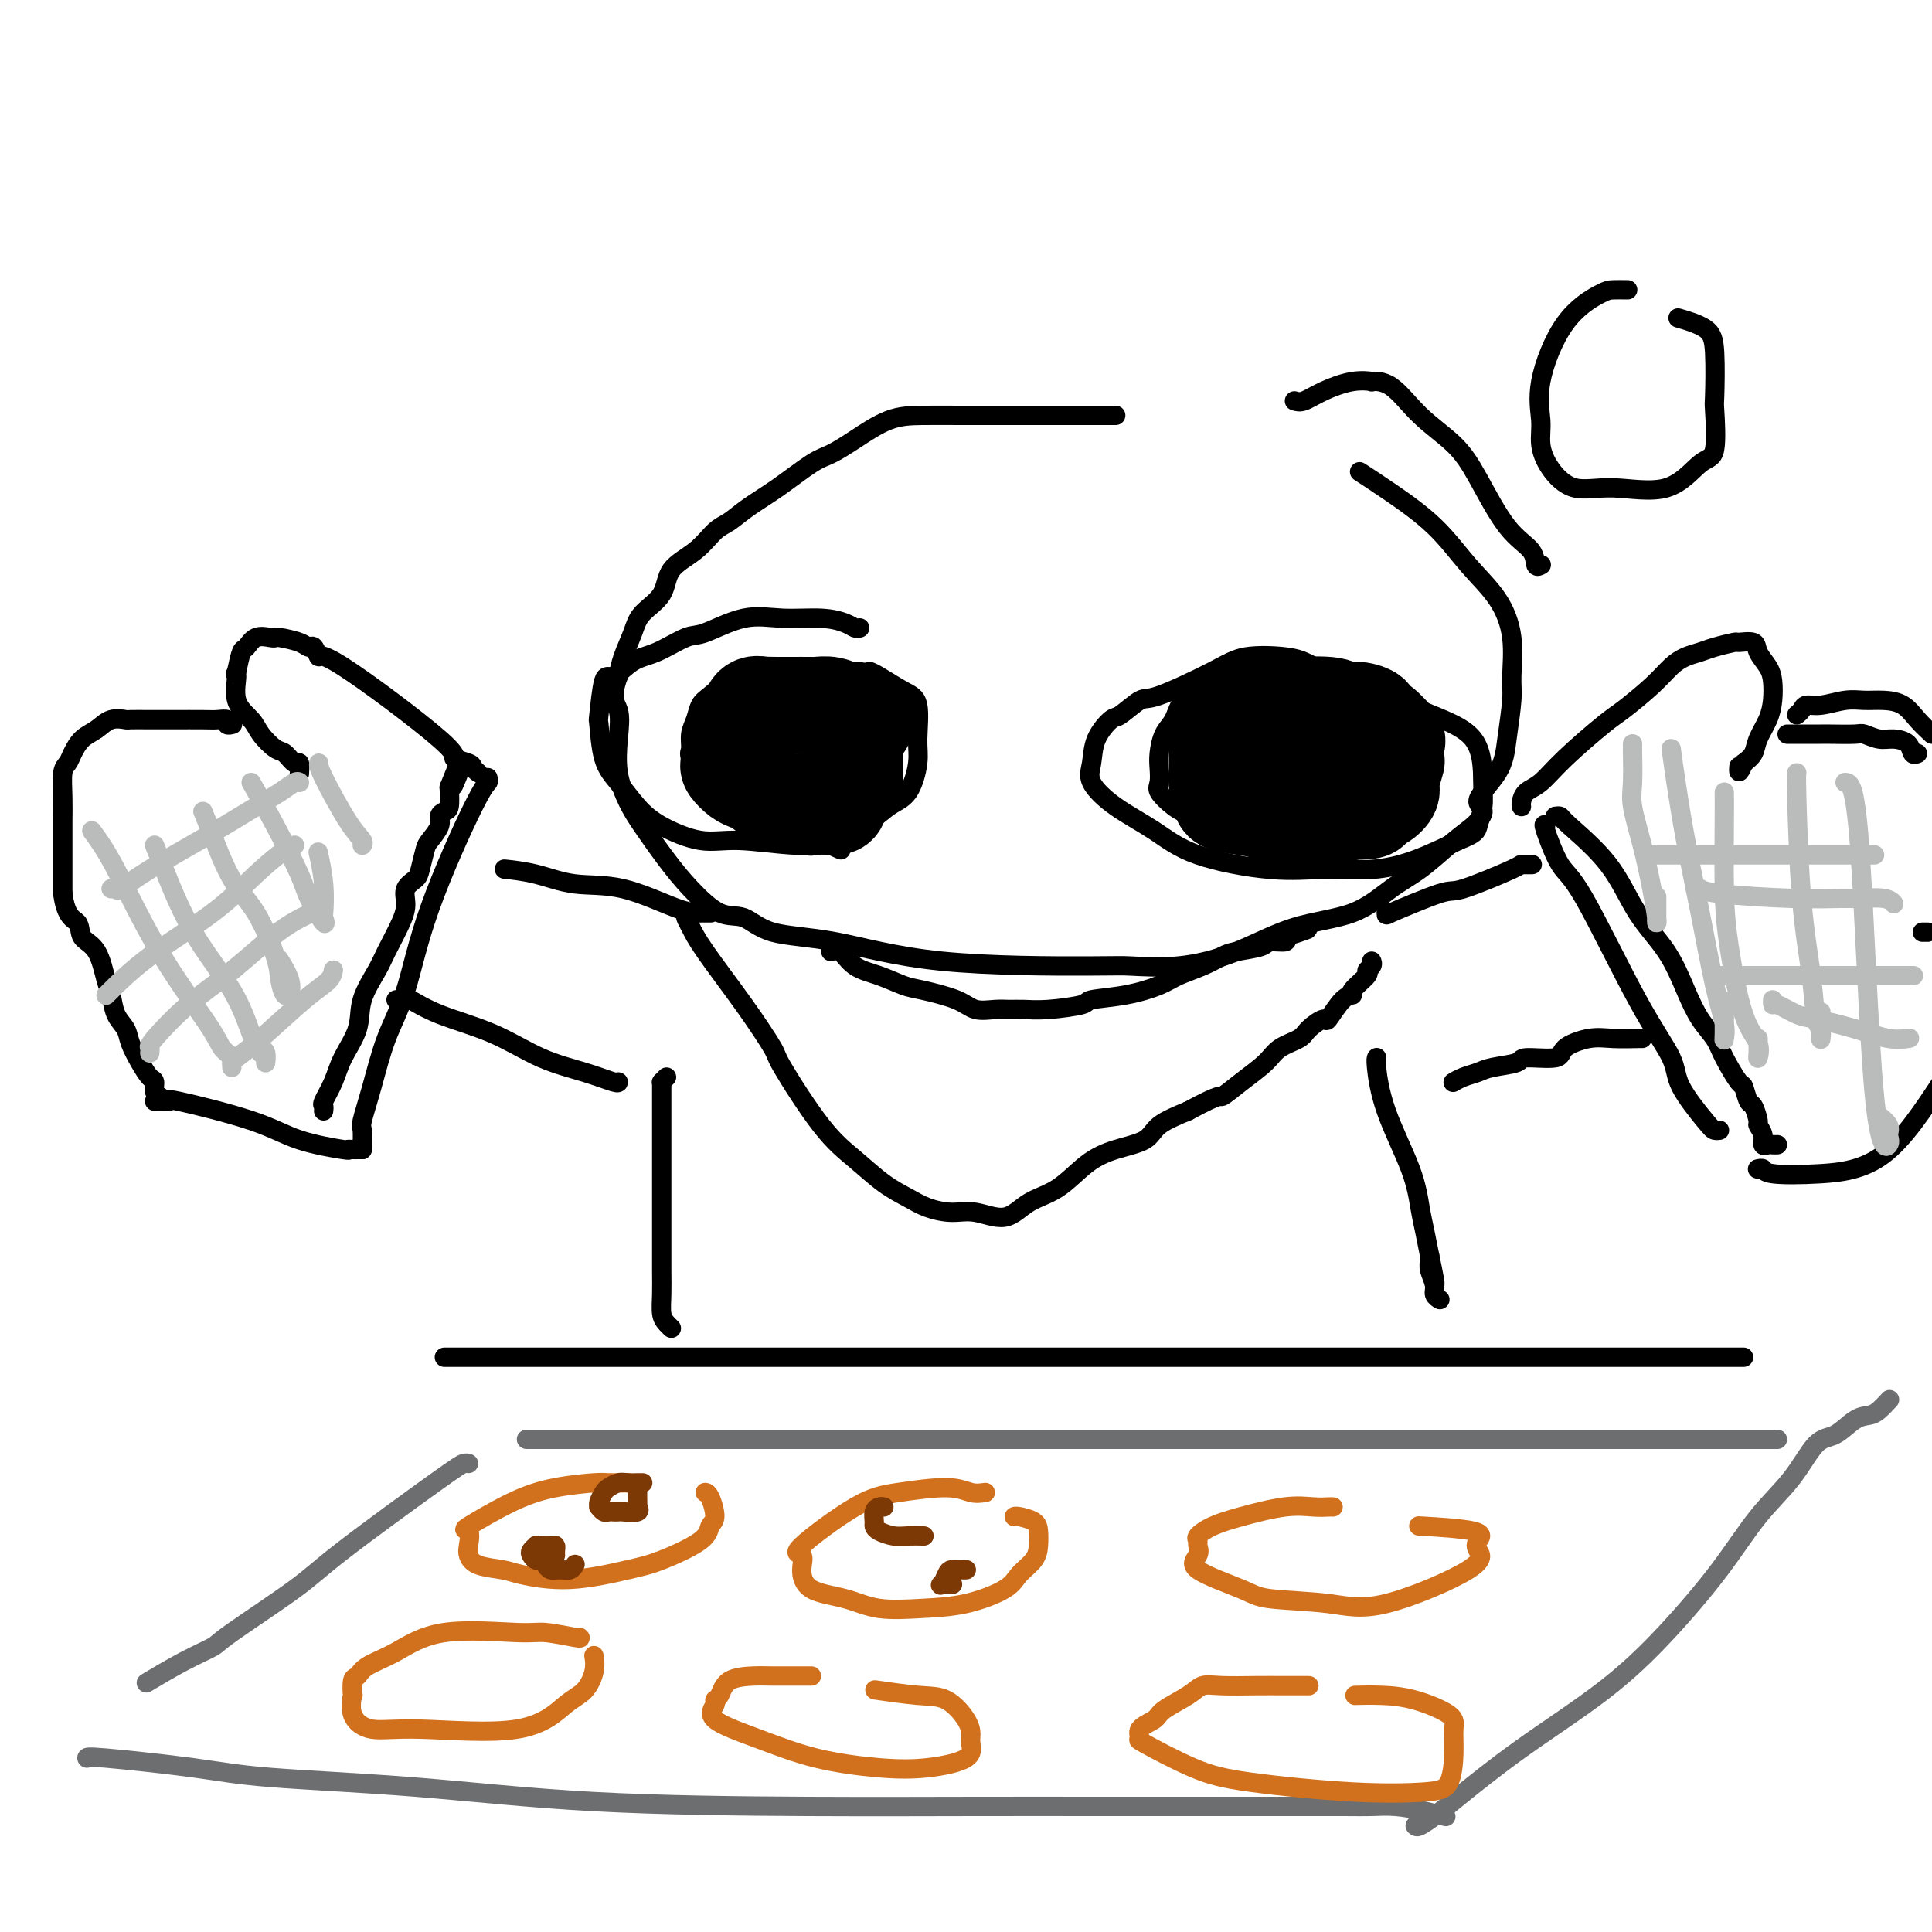 <svg viewBox='0 0 400 400' version='1.1' xmlns='http://www.w3.org/2000/svg' xmlns:xlink='http://www.w3.org/1999/xlink'><g fill='none' stroke='rgb(0,0,0)' stroke-width='4' stroke-linecap='round' stroke-linejoin='round'><path d='M231,86c-0.108,0.000 -0.217,0.000 -1,0c-0.783,-0.000 -2.241,-0.000 -4,0c-1.759,0.000 -3.819,0.001 -7,0c-3.181,-0.001 -7.483,-0.002 -11,0c-3.517,0.002 -6.247,0.007 -9,0c-2.753,-0.007 -5.528,-0.027 -8,0c-2.472,0.027 -4.641,0.100 -7,1c-2.359,0.900 -4.906,2.628 -7,4c-2.094,1.372 -3.733,2.388 -5,3c-1.267,0.612 -2.162,0.820 -4,2c-1.838,1.180 -4.618,3.334 -7,5c-2.382,1.666 -4.365,2.846 -6,4c-1.635,1.154 -2.922,2.283 -4,3c-1.078,0.717 -1.949,1.024 -3,2c-1.051,0.976 -2.284,2.623 -4,4c-1.716,1.377 -3.917,2.486 -5,4c-1.083,1.514 -1.050,3.433 -2,5c-0.950,1.567 -2.884,2.781 -4,4c-1.116,1.219 -1.416,2.444 -2,4c-0.584,1.556 -1.453,3.445 -2,5c-0.547,1.555 -0.774,2.778 -1,4'/><path d='M128,140c-1.708,4.716 -0.479,5.508 0,7c0.479,1.492 0.206,3.686 0,6c-0.206,2.314 -0.346,4.749 0,7c0.346,2.251 1.179,4.317 2,6c0.821,1.683 1.629,2.984 3,5c1.371,2.016 3.305,4.747 5,7c1.695,2.253 3.150,4.029 5,6c1.850,1.971 4.094,4.136 6,5c1.906,0.864 3.474,0.428 5,1c1.526,0.572 3.012,2.153 6,3c2.988,0.847 7.480,0.961 13,2c5.520,1.039 12.068,3.004 22,4c9.932,0.996 23.249,1.024 30,1c6.751,-0.024 6.936,-0.101 9,0c2.064,0.101 6.007,0.379 10,0c3.993,-0.379 8.036,-1.415 12,-3c3.964,-1.585 7.847,-3.719 12,-5c4.153,-1.281 8.574,-1.711 12,-3c3.426,-1.289 5.856,-3.438 8,-5c2.144,-1.562 4.000,-2.536 6,-4c2.000,-1.464 4.143,-3.418 6,-5c1.857,-1.582 3.429,-2.791 5,-4'/><path d='M305,171c3.879,-3.636 1.077,-3.725 1,-5c-0.077,-1.275 2.569,-3.734 4,-6c1.431,-2.266 1.645,-4.337 2,-7c0.355,-2.663 0.852,-5.917 1,-8c0.148,-2.083 -0.052,-2.995 0,-5c0.052,-2.005 0.358,-5.102 0,-8c-0.358,-2.898 -1.379,-5.597 -3,-8c-1.621,-2.403 -3.843,-4.511 -6,-7c-2.157,-2.489 -4.248,-5.358 -7,-8c-2.752,-2.642 -6.164,-5.058 -9,-7c-2.836,-1.942 -5.096,-3.412 -6,-4c-0.904,-0.588 -0.452,-0.294 0,0'/><path d='M178,130c-0.296,0.081 -0.592,0.162 -1,0c-0.408,-0.162 -0.928,-0.568 -2,-1c-1.072,-0.432 -2.696,-0.889 -5,-1c-2.304,-0.111 -5.287,0.124 -8,0c-2.713,-0.124 -5.155,-0.607 -8,0c-2.845,0.607 -6.092,2.304 -8,3c-1.908,0.696 -2.475,0.390 -4,1c-1.525,0.610 -4.006,2.137 -6,3c-1.994,0.863 -3.501,1.062 -5,2c-1.499,0.938 -2.988,2.613 -4,3c-1.012,0.387 -1.545,-0.516 -2,1c-0.455,1.516 -0.832,5.451 -1,7c-0.168,1.549 -0.128,0.710 0,2c0.128,1.290 0.342,4.707 1,7c0.658,2.293 1.758,3.461 3,5c1.242,1.539 2.625,3.450 4,5c1.375,1.550 2.741,2.740 5,4c2.259,1.260 5.409,2.592 8,3c2.591,0.408 4.622,-0.107 8,0c3.378,0.107 8.102,0.837 12,1c3.898,0.163 6.971,-0.239 9,-1c2.029,-0.761 3.015,-1.880 4,-3'/><path d='M178,171c3.160,-1.426 4.561,-2.991 6,-4c1.439,-1.009 2.915,-1.462 4,-3c1.085,-1.538 1.780,-4.160 2,-6c0.220,-1.840 -0.036,-2.900 0,-5c0.036,-2.100 0.363,-5.242 0,-7c-0.363,-1.758 -1.417,-2.131 -3,-3c-1.583,-0.869 -3.695,-2.234 -5,-3c-1.305,-0.766 -1.801,-0.933 -2,-1c-0.199,-0.067 -0.099,-0.033 0,0'/><path d='M272,138c-0.600,-0.323 -1.201,-0.646 -2,-1c-0.799,-0.354 -1.798,-0.739 -4,-1c-2.202,-0.261 -5.609,-0.399 -8,0c-2.391,0.399 -3.766,1.333 -7,3c-3.234,1.667 -8.327,4.065 -11,5c-2.673,0.935 -2.926,0.406 -4,1c-1.074,0.594 -2.971,2.310 -4,3c-1.029,0.690 -1.192,0.354 -2,1c-0.808,0.646 -2.262,2.275 -3,4c-0.738,1.725 -0.758,3.546 -1,5c-0.242,1.454 -0.704,2.541 0,4c0.704,1.459 2.575,3.291 5,5c2.425,1.709 5.405,3.296 8,5c2.595,1.704 4.806,3.524 9,5c4.194,1.476 10.373,2.608 15,3c4.627,0.392 7.704,0.043 11,0c3.296,-0.043 6.810,0.219 10,0c3.190,-0.219 6.054,-0.920 9,-2c2.946,-1.080 5.973,-2.540 9,-4'/><path d='M302,174c3.630,-1.412 3.704,-1.943 4,-3c0.296,-1.057 0.814,-2.641 1,-4c0.186,-1.359 0.039,-2.494 0,-5c-0.039,-2.506 0.031,-6.384 -2,-9c-2.031,-2.616 -6.163,-3.969 -11,-6c-4.837,-2.031 -10.379,-4.739 -14,-6c-3.621,-1.261 -5.320,-1.075 -6,-1c-0.680,0.075 -0.340,0.037 0,0'/><path d='M168,138c-0.366,0.000 -0.732,0.000 -1,0c-0.268,-0.000 -0.437,-0.001 -1,0c-0.563,0.001 -1.521,0.003 -2,0c-0.479,-0.003 -0.480,-0.010 -1,0c-0.520,0.010 -1.560,0.037 -3,0c-1.440,-0.037 -3.278,-0.138 -4,0c-0.722,0.138 -0.326,0.515 -1,1c-0.674,0.485 -2.419,1.077 -4,2c-1.581,0.923 -2.997,2.177 -4,3c-1.003,0.823 -1.591,1.215 -2,2c-0.409,0.785 -0.637,1.964 -1,3c-0.363,1.036 -0.859,1.930 -1,3c-0.141,1.070 0.072,2.317 0,3c-0.072,0.683 -0.431,0.802 0,2c0.431,1.198 1.651,3.476 3,5c1.349,1.524 2.828,2.295 4,3c1.172,0.705 2.037,1.345 3,2c0.963,0.655 2.025,1.324 3,2c0.975,0.676 1.863,1.358 3,2c1.137,0.642 2.521,1.244 4,2c1.479,0.756 3.052,1.665 4,2c0.948,0.335 1.271,0.096 2,0c0.729,-0.096 1.865,-0.048 3,0'/><path d='M172,175c3.667,1.667 1.833,0.833 0,0'/><path d='M261,138c-1.003,0.049 -2.005,0.098 -3,0c-0.995,-0.098 -1.981,-0.343 -3,0c-1.019,0.343 -2.069,1.273 -3,2c-0.931,0.727 -1.742,1.251 -3,2c-1.258,0.749 -2.964,1.722 -4,3c-1.036,1.278 -1.401,2.860 -2,4c-0.599,1.140 -1.431,1.837 -2,3c-0.569,1.163 -0.876,2.791 -1,4c-0.124,1.209 -0.066,2.000 0,3c0.066,1.000 0.140,2.208 0,3c-0.140,0.792 -0.493,1.166 0,2c0.493,0.834 1.833,2.126 3,3c1.167,0.874 2.162,1.330 4,2c1.838,0.670 4.521,1.553 6,2c1.479,0.447 1.756,0.457 4,1c2.244,0.543 6.456,1.619 9,2c2.544,0.381 3.419,0.069 5,0c1.581,-0.069 3.866,0.106 6,0c2.134,-0.106 4.116,-0.492 6,-1c1.884,-0.508 3.670,-1.136 5,-2c1.330,-0.864 2.204,-1.963 3,-3c0.796,-1.037 1.513,-2.010 2,-3c0.487,-0.990 0.743,-1.995 1,-3'/><path d='M294,162c1.367,-2.774 1.783,-5.208 2,-7c0.217,-1.792 0.235,-2.943 0,-4c-0.235,-1.057 -0.722,-2.020 -2,-3c-1.278,-0.980 -3.348,-1.975 -5,-3c-1.652,-1.025 -2.886,-2.079 -4,-3c-1.114,-0.921 -2.108,-1.710 -3,-2c-0.892,-0.290 -1.684,-0.083 -2,0c-0.316,0.083 -0.158,0.041 0,0'/><path d='M147,189c0.146,0.001 0.292,0.002 0,0c-0.292,-0.002 -1.023,-0.007 -2,0c-0.977,0.007 -2.200,0.026 -5,-1c-2.800,-1.026 -7.179,-3.098 -11,-4c-3.821,-0.902 -7.086,-0.633 -10,-1c-2.914,-0.367 -5.477,-1.368 -8,-2c-2.523,-0.632 -5.007,-0.895 -6,-1c-0.993,-0.105 -0.497,-0.053 0,0'/><path d='M101,161c0.100,0.372 0.200,0.745 0,1c-0.200,0.255 -0.700,0.393 -3,5c-2.300,4.607 -6.399,13.683 -9,21c-2.601,7.317 -3.702,12.876 -5,17c-1.298,4.124 -2.793,6.814 -4,10c-1.207,3.186 -2.127,6.868 -3,10c-0.873,3.132 -1.698,5.715 -2,7c-0.302,1.285 -0.081,1.272 0,2c0.081,0.728 0.022,2.196 0,3c-0.022,0.804 -0.006,0.944 0,1c0.006,0.056 0.003,0.028 0,0'/><path d='M75,238c-0.348,-0.003 -0.695,-0.005 -1,0c-0.305,0.005 -0.566,0.019 -1,0c-0.434,-0.019 -1.039,-0.069 -1,0c0.039,0.069 0.724,0.257 -1,0c-1.724,-0.257 -5.856,-0.959 -9,-2c-3.144,-1.041 -5.301,-2.423 -10,-4c-4.699,-1.577 -11.939,-3.351 -15,-4c-3.061,-0.649 -1.944,-0.174 -2,0c-0.056,0.174 -1.284,0.047 -2,0c-0.716,-0.047 -0.919,-0.013 -1,0c-0.081,0.013 -0.041,0.007 0,0'/><path d='M99,160c-0.417,-0.339 -0.834,-0.678 -1,-1c-0.166,-0.322 -0.082,-0.627 -1,-1c-0.918,-0.373 -2.837,-0.815 -3,-1c-0.163,-0.185 1.432,-0.112 -3,-4c-4.432,-3.888 -14.890,-11.738 -20,-15c-5.110,-3.262 -4.872,-1.935 -5,-2c-0.128,-0.065 -0.622,-1.520 -1,-2c-0.378,-0.480 -0.638,0.016 -1,0c-0.362,-0.016 -0.824,-0.542 -2,-1c-1.176,-0.458 -3.064,-0.847 -4,-1c-0.936,-0.153 -0.919,-0.068 -1,0c-0.081,0.068 -0.259,0.121 -1,0c-0.741,-0.121 -2.044,-0.414 -3,0c-0.956,0.414 -1.565,1.534 -2,2c-0.435,0.466 -0.696,0.276 -1,1c-0.304,0.724 -0.652,2.362 -1,4'/><path d='M49,139c-0.576,1.061 -0.015,0.215 0,1c0.015,0.785 -0.516,3.203 0,5c0.516,1.797 2.078,2.973 3,4c0.922,1.027 1.203,1.905 2,3c0.797,1.095 2.108,2.406 3,3c0.892,0.594 1.363,0.471 2,1c0.637,0.529 1.439,1.711 2,2c0.561,0.289 0.882,-0.314 1,0c0.118,0.314 0.032,1.546 0,2c-0.032,0.454 -0.009,0.130 0,0c0.009,-0.130 0.005,-0.065 0,0'/><path d='M48,150c0.126,-0.030 0.252,-0.061 0,0c-0.252,0.061 -0.881,0.212 -1,0c-0.119,-0.212 0.272,-0.789 0,-1c-0.272,-0.211 -1.208,-0.057 -2,0c-0.792,0.057 -1.439,0.016 -3,0c-1.561,-0.016 -4.035,-0.006 -6,0c-1.965,0.006 -3.421,0.008 -5,0c-1.579,-0.008 -3.280,-0.025 -4,0c-0.720,0.025 -0.459,0.093 -1,0c-0.541,-0.093 -1.885,-0.348 -3,0c-1.115,0.348 -2.001,1.298 -3,2c-0.999,0.702 -2.110,1.155 -3,2c-0.890,0.845 -1.559,2.080 -2,3c-0.441,0.920 -0.654,1.524 -1,2c-0.346,0.476 -0.825,0.826 -1,2c-0.175,1.174 -0.047,3.174 0,5c0.047,1.826 0.013,3.478 0,5c-0.013,1.522 -0.003,2.913 0,4c0.003,1.087 0.001,1.870 0,3c-0.001,1.130 -0.000,2.609 0,4c0.000,1.391 0.000,2.696 0,4'/><path d='M13,185c0.660,5.070 2.310,5.243 3,6c0.690,0.757 0.422,2.096 1,3c0.578,0.904 2.004,1.372 3,3c0.996,1.628 1.561,4.416 2,6c0.439,1.584 0.750,1.964 1,3c0.250,1.036 0.438,2.730 1,4c0.562,1.270 1.500,2.118 2,3c0.500,0.882 0.564,1.798 1,3c0.436,1.202 1.245,2.690 2,4c0.755,1.310 1.456,2.442 2,3c0.544,0.558 0.929,0.541 1,1c0.071,0.459 -0.173,1.393 0,2c0.173,0.607 0.764,0.888 1,1c0.236,0.112 0.118,0.056 0,0'/><path d='M67,230c0.051,-0.401 0.102,-0.801 0,-1c-0.102,-0.199 -0.356,-0.196 0,-1c0.356,-0.804 1.321,-2.414 2,-4c0.679,-1.586 1.073,-3.149 2,-5c0.927,-1.851 2.388,-3.990 3,-6c0.612,-2.010 0.375,-3.892 1,-6c0.625,-2.108 2.113,-4.441 3,-6c0.887,-1.559 1.173,-2.344 2,-4c0.827,-1.656 2.196,-4.185 3,-6c0.804,-1.815 1.042,-2.917 1,-4c-0.042,-1.083 -0.363,-2.148 0,-3c0.363,-0.852 1.412,-1.492 2,-2c0.588,-0.508 0.717,-0.885 1,-2c0.283,-1.115 0.720,-2.968 1,-4c0.280,-1.032 0.405,-1.244 1,-2c0.595,-0.756 1.662,-2.056 2,-3c0.338,-0.944 -0.054,-1.531 0,-2c0.054,-0.469 0.553,-0.818 1,-1c0.447,-0.182 0.842,-0.195 1,-1c0.158,-0.805 0.079,-2.403 0,-4'/><path d='M93,163c4.190,-10.476 1.667,-3.167 1,-1c-0.667,2.167 0.524,-0.810 1,-2c0.476,-1.190 0.238,-0.595 0,0'/><path d='M287,189c0.706,-0.121 1.413,-0.243 1,0c-0.413,0.243 -1.945,0.850 0,0c1.945,-0.850 7.366,-3.156 10,-4c2.634,-0.844 2.482,-0.226 5,-1c2.518,-0.774 7.706,-2.939 10,-4c2.294,-1.061 1.695,-1.016 2,-1c0.305,0.016 1.516,0.005 2,0c0.484,-0.005 0.242,-0.002 0,0'/><path d='M320,171c-0.263,-0.305 -0.525,-0.610 0,1c0.525,1.610 1.839,5.133 3,7c1.161,1.867 2.171,2.076 5,7c2.829,4.924 7.479,14.563 11,21c3.521,6.437 5.914,9.672 7,12c1.086,2.328 0.866,3.748 2,6c1.134,2.252 3.624,5.336 5,7c1.376,1.664 1.640,1.910 2,2c0.360,0.090 0.817,0.026 1,0c0.183,-0.026 0.091,-0.013 0,0'/><path d='M315,167c-0.047,-0.230 -0.094,-0.461 0,-1c0.094,-0.539 0.329,-1.388 1,-2c0.671,-0.612 1.779,-0.988 3,-2c1.221,-1.012 2.557,-2.659 5,-5c2.443,-2.341 5.994,-5.376 8,-7c2.006,-1.624 2.466,-1.836 4,-3c1.534,-1.164 4.141,-3.281 6,-5c1.859,-1.719 2.968,-3.039 4,-4c1.032,-0.961 1.986,-1.564 3,-2c1.014,-0.436 2.086,-0.707 3,-1c0.914,-0.293 1.669,-0.609 3,-1c1.331,-0.391 3.239,-0.856 4,-1c0.761,-0.144 0.376,0.032 1,0c0.624,-0.032 2.259,-0.274 3,0c0.741,0.274 0.589,1.062 1,2c0.411,0.938 1.385,2.025 2,3c0.615,0.975 0.870,1.836 1,3c0.130,1.164 0.134,2.630 0,4c-0.134,1.370 -0.407,2.646 -1,4c-0.593,1.354 -1.506,2.788 -2,4c-0.494,1.212 -0.570,2.204 -1,3c-0.430,0.796 -1.215,1.398 -2,2'/><path d='M361,158c-1.156,2.867 -1.044,1.533 -1,1c0.044,-0.533 0.022,-0.267 0,0'/><path d='M372,148c0.367,-0.301 0.733,-0.602 1,-1c0.267,-0.398 0.433,-0.892 1,-1c0.567,-0.108 1.534,0.168 3,0c1.466,-0.168 3.431,-0.782 5,-1c1.569,-0.218 2.741,-0.039 4,0c1.259,0.039 2.606,-0.062 4,0c1.394,0.062 2.837,0.286 4,1c1.163,0.714 2.047,1.918 3,3c0.953,1.082 1.977,2.041 3,3'/><path d='M399,193c0.111,0.000 0.222,0.000 0,0c-0.222,0.000 -0.778,0.000 -1,0c-0.222,0.000 -0.111,0.000 0,0'/><path d='M364,242c-0.111,0.028 -0.222,0.056 0,0c0.222,-0.056 0.778,-0.197 1,0c0.222,0.197 0.111,0.733 2,1c1.889,0.267 5.778,0.264 10,0c4.222,-0.264 8.778,-0.790 13,-4c4.222,-3.210 8.111,-9.105 12,-15'/><path d='M322,169c0.401,-0.051 0.802,-0.103 1,0c0.198,0.103 0.191,0.360 2,2c1.809,1.640 5.432,4.661 8,8c2.568,3.339 4.082,6.994 6,10c1.918,3.006 4.242,5.362 6,8c1.758,2.638 2.951,5.559 4,8c1.049,2.441 1.955,4.402 3,6c1.045,1.598 2.231,2.831 3,4c0.769,1.169 1.123,2.272 2,4c0.877,1.728 2.278,4.081 3,5c0.722,0.919 0.767,0.402 1,1c0.233,0.598 0.655,2.309 1,3c0.345,0.691 0.613,0.361 1,1c0.387,0.639 0.891,2.248 1,3c0.109,0.752 -0.178,0.646 0,1c0.178,0.354 0.822,1.167 1,2c0.178,0.833 -0.110,1.687 0,2c0.110,0.313 0.617,0.084 1,0c0.383,-0.084 0.642,-0.023 1,0c0.358,0.023 0.817,0.006 1,0c0.183,-0.006 0.092,-0.003 0,0'/><path d='M370,152c0.242,-0.000 0.484,-0.000 1,0c0.516,0.000 1.304,0.000 2,0c0.696,-0.000 1.298,-0.001 2,0c0.702,0.001 1.504,0.004 2,0c0.496,-0.004 0.688,-0.016 2,0c1.312,0.016 3.746,0.059 5,0c1.254,-0.059 1.330,-0.218 2,0c0.670,0.218 1.935,0.815 3,1c1.065,0.185 1.932,-0.042 3,0c1.068,0.042 2.338,0.351 3,1c0.662,0.649 0.717,1.636 1,2c0.283,0.364 0.795,0.104 1,0c0.205,-0.104 0.102,-0.052 0,0'/><path d='M82,207c0.310,-0.018 0.621,-0.036 1,0c0.379,0.036 0.828,0.127 1,0c0.172,-0.127 0.067,-0.473 1,0c0.933,0.473 2.905,1.766 6,3c3.095,1.234 7.313,2.407 11,4c3.687,1.593 6.844,3.604 10,5c3.156,1.396 6.310,2.178 9,3c2.690,0.822 4.917,1.683 6,2c1.083,0.317 1.024,0.091 1,0c-0.024,-0.091 -0.012,-0.045 0,0'/><path d='M340,215c0.032,-0.012 0.063,-0.024 -1,0c-1.063,0.024 -3.221,0.082 -5,0c-1.779,-0.082 -3.180,-0.306 -5,0c-1.820,0.306 -4.059,1.143 -5,2c-0.941,0.857 -0.583,1.735 -2,2c-1.417,0.265 -4.610,-0.084 -6,0c-1.390,0.084 -0.979,0.601 -2,1c-1.021,0.399 -3.475,0.682 -5,1c-1.525,0.318 -2.120,0.673 -3,1c-0.880,0.327 -2.045,0.627 -3,1c-0.955,0.373 -1.702,0.821 -2,1c-0.298,0.179 -0.149,0.090 0,0'/><path d='M142,189c-0.074,0.277 -0.149,0.555 0,1c0.149,0.445 0.520,1.059 1,2c0.480,0.941 1.067,2.211 3,5c1.933,2.789 5.211,7.098 8,11c2.789,3.902 5.087,7.398 6,9c0.913,1.602 0.439,1.311 2,4c1.561,2.689 5.158,8.359 8,12c2.842,3.641 4.931,5.253 7,7c2.069,1.747 4.120,3.629 6,5c1.880,1.371 3.591,2.230 5,3c1.409,0.770 2.517,1.451 4,2c1.483,0.549 3.339,0.967 5,1c1.661,0.033 3.125,-0.319 5,0c1.875,0.319 4.162,1.309 6,1c1.838,-0.309 3.228,-1.916 5,-3c1.772,-1.084 3.928,-1.644 6,-3c2.072,-1.356 4.061,-3.507 6,-5c1.939,-1.493 3.829,-2.328 6,-3c2.171,-0.672 4.623,-1.181 6,-2c1.377,-0.819 1.679,-1.948 3,-3c1.321,-1.052 3.660,-2.026 6,-3'/><path d='M246,230c7.294,-3.955 6.529,-2.841 7,-3c0.471,-0.159 2.180,-1.589 4,-3c1.820,-1.411 3.753,-2.803 5,-4c1.247,-1.197 1.810,-2.198 3,-3c1.190,-0.802 3.007,-1.406 4,-2c0.993,-0.594 1.160,-1.178 2,-2c0.840,-0.822 2.351,-1.881 3,-2c0.649,-0.119 0.434,0.704 1,0c0.566,-0.704 1.912,-2.934 3,-4c1.088,-1.066 1.917,-0.968 2,-1c0.083,-0.032 -0.580,-0.194 0,-1c0.580,-0.806 2.404,-2.255 3,-3c0.596,-0.745 -0.036,-0.787 0,-1c0.036,-0.213 0.741,-0.596 1,-1c0.259,-0.404 0.074,-0.830 0,-1c-0.074,-0.170 -0.037,-0.085 0,0'/><path d='M172,197c0.622,-0.294 1.243,-0.588 2,0c0.757,0.588 1.648,2.058 3,3c1.352,0.942 3.165,1.356 5,2c1.835,0.644 3.692,1.517 5,2c1.308,0.483 2.069,0.574 4,1c1.931,0.426 5.033,1.186 7,2c1.967,0.814 2.798,1.683 4,2c1.202,0.317 2.775,0.082 4,0c1.225,-0.082 2.102,-0.011 3,0c0.898,0.011 1.816,-0.038 3,0c1.184,0.038 2.634,0.162 5,0c2.366,-0.162 5.646,-0.610 7,-1c1.354,-0.390 0.781,-0.723 2,-1c1.219,-0.277 4.231,-0.498 7,-1c2.769,-0.502 5.295,-1.286 7,-2c1.705,-0.714 2.590,-1.357 4,-2c1.410,-0.643 3.345,-1.287 5,-2c1.655,-0.713 3.029,-1.497 4,-2c0.971,-0.503 1.539,-0.726 3,-1c1.461,-0.274 3.814,-0.599 5,-1c1.186,-0.401 1.204,-0.877 2,-1c0.796,-0.123 2.370,0.108 3,0c0.630,-0.108 0.315,-0.554 0,-1'/><path d='M266,194c8.067,-2.556 3.733,-1.444 2,-1c-1.733,0.444 -0.867,0.222 0,0'/><path d='M138,223c-0.423,0.415 -0.845,0.829 -1,1c-0.155,0.171 -0.041,0.098 0,0c0.041,-0.098 0.011,-0.220 0,1c-0.011,1.220 -0.003,3.781 0,6c0.003,2.219 0.001,4.095 0,7c-0.001,2.905 -0.001,6.841 0,10c0.001,3.159 0.003,5.543 0,8c-0.003,2.457 -0.011,4.988 0,7c0.011,2.012 0.042,3.506 0,5c-0.042,1.494 -0.155,2.988 0,4c0.155,1.012 0.580,1.542 1,2c0.420,0.458 0.834,0.845 1,1c0.166,0.155 0.083,0.077 0,0'/><path d='M285,219c0.024,-0.036 0.048,-0.072 0,0c-0.048,0.072 -0.167,0.251 0,2c0.167,1.749 0.622,5.067 2,9c1.378,3.933 3.679,8.479 5,12c1.321,3.521 1.660,6.015 2,8c0.340,1.985 0.679,3.460 1,5c0.321,1.540 0.622,3.145 1,5c0.378,1.855 0.833,3.961 1,5c0.167,1.039 0.048,1.011 0,1c-0.048,-0.011 -0.024,-0.006 0,0'/><path d='M296,260c0.032,0.273 0.065,0.546 0,1c-0.065,0.454 -0.227,1.088 0,2c0.227,0.912 0.844,2.100 1,3c0.156,0.900 -0.150,1.512 0,2c0.150,0.488 0.757,0.854 1,1c0.243,0.146 0.121,0.073 0,0'/><path d='M92,281c0.544,0.000 1.088,0.000 1,0c-0.088,0.000 -0.807,0.000 4,0c4.807,0.000 15.139,0.000 26,0c10.861,0.000 22.250,0.000 36,0c13.750,0.000 29.860,0.000 41,0c11.140,0.000 17.311,0.000 27,0c9.689,0.000 22.898,0.000 35,0c12.102,0.000 23.097,0.000 34,0c10.903,0.000 21.714,0.000 29,0c7.286,0.000 11.049,0.000 14,0c2.951,0.000 5.091,0.000 7,0c1.909,0.000 3.587,-0.000 5,0c1.413,0.000 2.561,0.000 4,0c1.439,0.000 3.169,-0.000 4,0c0.831,0.000 0.762,0.000 1,0c0.238,0.000 0.782,0.000 1,0c0.218,0.000 0.109,0.000 0,0'/></g>
<g fill='none' stroke='rgb(109,110,112)' stroke-width='4' stroke-linecap='round' stroke-linejoin='round'><path d='M97,303c-0.265,-0.075 -0.530,-0.150 -1,0c-0.470,0.150 -1.145,0.525 -6,4c-4.855,3.475 -13.891,10.049 -19,14c-5.109,3.951 -6.291,5.280 -10,8c-3.709,2.720 -9.944,6.831 -13,9c-3.056,2.169 -2.933,2.396 -4,3c-1.067,0.604 -3.326,1.586 -6,3c-2.674,1.414 -5.764,3.261 -7,4c-1.236,0.739 -0.618,0.369 0,0'/><path d='M18,364c-0.047,-0.176 -0.094,-0.352 4,0c4.094,0.352 12.328,1.233 18,2c5.672,0.767 8.783,1.421 16,2c7.217,0.579 18.539,1.083 30,2c11.461,0.917 23.061,2.246 37,3c13.939,0.754 30.216,0.934 44,1c13.784,0.066 25.076,0.018 35,0c9.924,-0.018 18.478,-0.005 24,0c5.522,0.005 8.010,0.001 11,0c2.990,-0.001 6.483,-0.000 10,0c3.517,0.000 7.058,-0.001 10,0c2.942,0.001 5.287,0.003 9,0c3.713,-0.003 8.796,-0.011 12,0c3.204,0.011 4.530,0.042 6,0c1.470,-0.042 3.085,-0.155 5,0c1.915,0.155 4.131,0.580 6,1c1.869,0.420 3.391,0.834 4,1c0.609,0.166 0.304,0.083 0,0'/><path d='M109,298c0.959,0.000 1.919,0.000 2,0c0.081,0.000 -0.715,0.000 9,0c9.715,0.000 29.942,0.000 49,0c19.058,0.000 36.947,0.000 52,0c15.053,0.000 27.272,0.000 36,0c8.728,0.000 13.966,0.000 18,0c4.034,0.000 6.863,0.000 12,0c5.137,0.000 12.582,0.000 18,0c5.418,-0.000 8.808,0.000 14,0c5.192,0.000 12.186,0.000 16,0c3.814,0.000 4.448,0.000 7,0c2.552,0.000 7.023,0.000 9,0c1.977,-0.000 1.459,0.000 2,0c0.541,0.000 2.141,0.000 3,0c0.859,0.000 0.976,-0.000 2,0c1.024,0.000 2.954,-0.000 4,0c1.046,0.000 1.208,-0.000 2,0c0.792,0.000 2.213,-0.000 3,0c0.787,0.000 0.939,0.000 1,0c0.061,0.000 0.030,0.000 0,0'/><path d='M293,378c0.160,0.166 0.320,0.331 1,0c0.680,-0.331 1.881,-1.160 3,-2c1.119,-0.840 2.155,-1.693 5,-4c2.845,-2.307 7.497,-6.068 13,-10c5.503,-3.932 11.857,-8.036 17,-12c5.143,-3.964 9.075,-7.787 13,-12c3.925,-4.213 7.844,-8.814 11,-13c3.156,-4.186 5.548,-7.955 8,-11c2.452,-3.045 4.964,-5.365 7,-8c2.036,-2.635 3.595,-5.583 5,-7c1.405,-1.417 2.657,-1.301 4,-2c1.343,-0.699 2.777,-2.212 4,-3c1.223,-0.788 2.235,-0.850 3,-1c0.765,-0.150 1.283,-0.386 2,-1c0.717,-0.614 1.633,-1.604 2,-2c0.367,-0.396 0.183,-0.198 0,0'/></g>
<g fill='none' stroke='rgb(0,0,0)' stroke-width='4' stroke-linecap='round' stroke-linejoin='round'><path d='M268,83c0.540,0.166 1.080,0.332 2,0c0.920,-0.332 2.219,-1.162 4,-2c1.781,-0.838 4.045,-1.685 6,-2c1.955,-0.315 3.600,-0.098 4,0c0.400,0.098 -0.447,0.079 0,0c0.447,-0.079 2.186,-0.216 4,1c1.814,1.216 3.702,3.784 6,6c2.298,2.216 5.007,4.079 7,6c1.993,1.921 3.270,3.898 5,7c1.730,3.102 3.914,7.328 6,10c2.086,2.672 4.075,3.788 5,5c0.925,1.212 0.788,2.519 1,3c0.212,0.481 0.775,0.138 1,0c0.225,-0.138 0.113,-0.069 0,0'/><path d='M337,60c-1.100,-0.014 -2.200,-0.027 -3,0c-0.800,0.027 -1.301,0.095 -3,1c-1.699,0.905 -4.595,2.646 -7,6c-2.405,3.354 -4.320,8.322 -5,12c-0.680,3.678 -0.127,6.066 0,8c0.127,1.934 -0.173,3.413 0,5c0.173,1.587 0.819,3.283 2,5c1.181,1.717 2.898,3.455 5,4c2.102,0.545 4.588,-0.104 8,0c3.412,0.104 7.751,0.960 11,0c3.249,-0.960 5.407,-3.737 7,-5c1.593,-1.263 2.620,-1.013 3,-3c0.380,-1.987 0.111,-6.210 0,-8c-0.111,-1.790 -0.066,-1.145 0,-3c0.066,-1.855 0.152,-6.208 0,-9c-0.152,-2.792 -0.541,-4.021 -2,-5c-1.459,-0.979 -3.988,-1.708 -5,-2c-1.012,-0.292 -0.506,-0.146 0,0'/></g>
<g fill='none' stroke='rgb(210,113,29)' stroke-width='4' stroke-linecap='round' stroke-linejoin='round'><path d='M130,307c-1.540,0.017 -3.080,0.033 -4,0c-0.920,-0.033 -1.220,-0.117 -3,0c-1.780,0.117 -5.041,0.433 -8,1c-2.959,0.567 -5.617,1.383 -9,3c-3.383,1.617 -7.492,4.034 -9,5c-1.508,0.966 -0.415,0.483 0,1c0.415,0.517 0.154,2.036 0,3c-0.154,0.964 -0.200,1.374 0,2c0.200,0.626 0.647,1.468 2,2c1.353,0.532 3.614,0.755 5,1c1.386,0.245 1.899,0.512 4,1c2.101,0.488 5.791,1.196 10,1c4.209,-0.196 8.936,-1.296 12,-2c3.064,-0.704 4.464,-1.012 7,-2c2.536,-0.988 6.206,-2.657 8,-4c1.794,-1.343 1.710,-2.360 2,-3c0.290,-0.640 0.954,-0.904 1,-2c0.046,-1.096 -0.526,-3.026 -1,-4c-0.474,-0.974 -0.850,-0.993 -1,-1c-0.150,-0.007 -0.075,-0.004 0,0'/><path d='M204,309c-0.956,0.136 -1.912,0.272 -3,0c-1.088,-0.272 -2.308,-0.950 -5,-1c-2.692,-0.050 -6.855,0.530 -10,1c-3.145,0.470 -5.272,0.829 -9,3c-3.728,2.171 -9.058,6.153 -11,8c-1.942,1.847 -0.494,1.560 0,2c0.494,0.440 0.036,1.607 0,3c-0.036,1.393 0.349,3.013 2,4c1.651,0.987 4.568,1.341 7,2c2.432,0.659 4.380,1.621 7,2c2.620,0.379 5.914,0.173 9,0c3.086,-0.173 5.965,-0.314 9,-1c3.035,-0.686 6.225,-1.916 8,-3c1.775,-1.084 2.135,-2.020 3,-3c0.865,-0.980 2.236,-2.004 3,-3c0.764,-0.996 0.923,-1.966 1,-3c0.077,-1.034 0.073,-2.133 0,-3c-0.073,-0.867 -0.215,-1.500 -1,-2c-0.785,-0.500 -2.211,-0.865 -3,-1c-0.789,-0.135 -0.940,-0.038 -1,0c-0.060,0.038 -0.030,0.019 0,0'/><path d='M276,312c-0.203,-0.013 -0.406,-0.026 -1,0c-0.594,0.026 -1.578,0.091 -3,0c-1.422,-0.091 -3.281,-0.336 -6,0c-2.719,0.336 -6.298,1.255 -9,2c-2.702,0.745 -4.526,1.315 -6,2c-1.474,0.685 -2.599,1.484 -3,2c-0.401,0.516 -0.077,0.750 0,1c0.077,0.250 -0.094,0.515 0,1c0.094,0.485 0.451,1.190 0,2c-0.451,0.810 -1.711,1.726 0,3c1.711,1.274 6.394,2.907 9,4c2.606,1.093 3.136,1.646 6,2c2.864,0.354 8.062,0.510 12,1c3.938,0.490 6.617,1.316 12,0c5.383,-1.316 13.472,-4.773 17,-7c3.528,-2.227 2.495,-3.224 2,-4c-0.495,-0.776 -0.452,-1.332 0,-2c0.452,-0.668 1.314,-1.449 -1,-2c-2.314,-0.551 -7.804,-0.872 -10,-1c-2.196,-0.128 -1.098,-0.064 0,0'/><path d='M120,339c0.178,0.121 0.356,0.241 -1,0c-1.356,-0.241 -4.247,-0.844 -6,-1c-1.753,-0.156 -2.367,0.133 -6,0c-3.633,-0.133 -10.284,-0.690 -15,0c-4.716,0.690 -7.499,2.628 -10,4c-2.501,1.372 -4.722,2.179 -6,3c-1.278,0.821 -1.613,1.658 -2,2c-0.387,0.342 -0.826,0.191 -1,1c-0.174,0.809 -0.083,2.580 0,3c0.083,0.420 0.158,-0.510 0,0c-0.158,0.510 -0.549,2.460 0,4c0.549,1.540 2.037,2.671 4,3c1.963,0.329 4.400,-0.145 10,0c5.600,0.145 14.362,0.907 20,0c5.638,-0.907 8.152,-3.483 10,-5c1.848,-1.517 3.032,-1.974 4,-3c0.968,-1.026 1.722,-2.623 2,-4c0.278,-1.377 0.079,-2.536 0,-3c-0.079,-0.464 -0.040,-0.232 0,0'/><path d='M168,347c-0.250,-0.002 -0.500,-0.004 -2,0c-1.500,0.004 -4.248,0.015 -6,0c-1.752,-0.015 -2.506,-0.055 -4,0c-1.494,0.055 -3.727,0.205 -5,1c-1.273,0.795 -1.584,2.235 -2,3c-0.416,0.765 -0.936,0.855 -1,1c-0.064,0.145 0.328,0.343 0,1c-0.328,0.657 -1.376,1.771 0,3c1.376,1.229 5.175,2.573 9,4c3.825,1.427 7.676,2.937 12,4c4.324,1.063 9.120,1.681 13,2c3.880,0.319 6.843,0.341 10,0c3.157,-0.341 6.509,-1.044 8,-2c1.491,-0.956 1.121,-2.164 1,-3c-0.121,-0.836 0.008,-1.299 0,-2c-0.008,-0.701 -0.154,-1.638 -1,-3c-0.846,-1.362 -2.392,-3.149 -4,-4c-1.608,-0.851 -3.279,-0.768 -6,-1c-2.721,-0.232 -6.492,-0.781 -8,-1c-1.508,-0.219 -0.754,-0.110 0,0'/><path d='M271,349c-1.617,0.003 -3.235,0.006 -5,0c-1.765,-0.006 -3.678,-0.020 -6,0c-2.322,0.020 -5.054,0.074 -7,0c-1.946,-0.074 -3.108,-0.277 -4,0c-0.892,0.277 -1.516,1.035 -3,2c-1.484,0.965 -3.828,2.139 -5,3c-1.172,0.861 -1.174,1.410 -2,2c-0.826,0.590 -2.478,1.221 -3,2c-0.522,0.779 0.086,1.704 0,2c-0.086,0.296 -0.866,-0.039 1,1c1.866,1.039 6.377,3.453 10,5c3.623,1.547 6.358,2.228 12,3c5.642,0.772 14.191,1.634 21,2c6.809,0.366 11.879,0.237 15,0c3.121,-0.237 4.294,-0.582 5,-2c0.706,-1.418 0.946,-3.911 1,-6c0.054,-2.089 -0.077,-3.775 0,-5c0.077,-1.225 0.363,-1.988 -1,-3c-1.363,-1.012 -4.376,-2.271 -7,-3c-2.624,-0.729 -4.860,-0.927 -7,-1c-2.140,-0.073 -4.183,-0.021 -5,0c-0.817,0.021 -0.409,0.010 0,0'/></g>
<g fill='none' stroke='rgb(186,187,187)' stroke-width='4' stroke-linecap='round' stroke-linejoin='round'><path d='M19,172c1.377,1.874 2.755,3.748 5,8c2.245,4.252 5.358,10.881 9,17c3.642,6.119 7.814,11.728 10,15c2.186,3.272 2.386,4.208 3,5c0.614,0.792 1.642,1.442 2,2c0.358,0.558 0.044,1.026 0,1c-0.044,-0.026 0.180,-0.545 0,-1c-0.180,-0.455 -0.766,-0.844 -1,-1c-0.234,-0.156 -0.117,-0.078 0,0'/><path d='M32,175c0.380,0.940 0.760,1.881 2,5c1.240,3.119 3.341,8.418 6,13c2.659,4.582 5.875,8.449 8,12c2.125,3.551 3.159,6.787 4,9c0.841,2.213 1.490,3.402 2,4c0.510,0.598 0.883,0.605 1,1c0.117,0.395 -0.020,1.178 0,1c0.020,-0.178 0.198,-1.317 0,-2c-0.198,-0.683 -0.771,-0.909 -1,-1c-0.229,-0.091 -0.115,-0.045 0,0'/><path d='M42,168c0.513,1.242 1.027,2.485 2,5c0.973,2.515 2.407,6.303 4,9c1.593,2.697 3.345,4.302 5,7c1.655,2.698 3.213,6.490 4,9c0.787,2.510 0.801,3.737 1,5c0.199,1.263 0.582,2.562 1,3c0.418,0.438 0.872,0.015 1,0c0.128,-0.015 -0.069,0.377 0,0c0.069,-0.377 0.403,-1.525 0,-3c-0.403,-1.475 -1.544,-3.279 -2,-4c-0.456,-0.721 -0.228,-0.361 0,0'/><path d='M52,162c1.583,2.780 3.167,5.560 5,9c1.833,3.440 3.917,7.539 5,10c1.083,2.461 1.167,3.284 2,5c0.833,1.716 2.416,4.326 3,5c0.584,0.674 0.170,-0.587 0,-1c-0.170,-0.413 -0.097,0.023 0,-1c0.097,-1.023 0.218,-3.506 0,-6c-0.218,-2.494 -0.777,-4.998 -1,-6c-0.223,-1.002 -0.112,-0.501 0,0'/><path d='M66,158c-0.053,0.362 -0.105,0.724 1,3c1.105,2.276 3.368,6.466 5,9c1.632,2.534 2.632,3.413 3,4c0.368,0.587 0.105,0.882 0,1c-0.105,0.118 -0.053,0.059 0,0'/><path d='M22,206c0.040,-0.041 0.080,-0.081 0,0c-0.080,0.081 -0.282,0.285 1,-1c1.282,-1.285 4.046,-4.057 8,-7c3.954,-2.943 9.098,-6.057 13,-9c3.902,-2.943 6.561,-5.717 9,-8c2.439,-2.283 4.657,-4.076 6,-5c1.343,-0.924 1.812,-0.978 2,-1c0.188,-0.022 0.094,-0.011 0,0'/><path d='M31,218c0.046,-0.369 0.092,-0.739 0,-1c-0.092,-0.261 -0.322,-0.414 1,-2c1.322,-1.586 4.197,-4.604 7,-7c2.803,-2.396 5.536,-4.170 9,-7c3.464,-2.830 7.661,-6.717 11,-9c3.339,-2.283 5.822,-2.961 7,-4c1.178,-1.039 1.051,-2.440 1,-3c-0.051,-0.560 -0.025,-0.280 0,0'/><path d='M48,221c-0.024,-0.373 -0.049,-0.747 0,-1c0.049,-0.253 0.171,-0.387 1,-1c0.829,-0.613 2.366,-1.706 5,-4c2.634,-2.294 6.366,-5.790 9,-8c2.634,-2.210 4.171,-3.133 5,-4c0.829,-0.867 0.951,-1.676 1,-2c0.049,-0.324 0.024,-0.162 0,0'/><path d='M23,184c0.413,-0.076 0.826,-0.152 1,0c0.174,0.152 0.108,0.533 1,0c0.892,-0.533 2.743,-1.979 6,-4c3.257,-2.021 7.920,-4.619 12,-7c4.080,-2.381 7.577,-4.547 10,-6c2.423,-1.453 3.773,-2.194 5,-3c1.227,-0.806 2.330,-1.679 3,-2c0.670,-0.321 0.906,-0.092 1,0c0.094,0.092 0.047,0.046 0,0'/><path d='M338,154c0.003,0.464 0.007,0.928 0,1c-0.007,0.072 -0.023,-0.247 0,1c0.023,1.247 0.087,4.061 0,6c-0.087,1.939 -0.325,3.004 0,5c0.325,1.996 1.211,4.924 2,8c0.789,3.076 1.479,6.302 2,9c0.521,2.698 0.872,4.870 1,6c0.128,1.130 0.034,1.220 0,1c-0.034,-0.220 -0.009,-0.750 0,-1c0.009,-0.250 0.002,-0.221 0,-1c-0.002,-0.779 -0.001,-2.365 0,-3c0.001,-0.635 0.000,-0.317 0,0'/><path d='M346,155c0.267,1.949 0.534,3.897 1,7c0.466,3.103 1.130,7.360 2,12c0.870,4.640 1.946,9.662 3,15c1.054,5.338 2.086,10.991 3,15c0.914,4.009 1.709,6.372 2,8c0.291,1.628 0.078,2.519 0,3c-0.078,0.481 -0.021,0.553 0,-1c0.021,-1.553 0.006,-4.729 0,-6c-0.006,-1.271 -0.003,-0.635 0,0'/><path d='M357,164c0.012,1.212 0.025,2.424 0,6c-0.025,3.576 -0.087,9.516 0,14c0.087,4.484 0.325,7.511 1,12c0.675,4.489 1.789,10.440 3,14c1.211,3.560 2.521,4.730 3,6c0.479,1.270 0.128,2.641 0,3c-0.128,0.359 -0.034,-0.296 0,-1c0.034,-0.704 0.009,-1.459 0,-2c-0.009,-0.541 -0.003,-0.869 0,-1c0.003,-0.131 0.001,-0.066 0,0'/><path d='M372,160c-0.059,0.151 -0.117,0.301 0,5c0.117,4.699 0.410,13.946 1,21c0.590,7.054 1.479,11.914 2,16c0.521,4.086 0.676,7.396 1,9c0.324,1.604 0.819,1.501 1,2c0.181,0.499 0.049,1.601 0,2c-0.049,0.399 -0.013,0.097 0,0c0.013,-0.097 0.004,0.012 0,-1c-0.004,-1.012 -0.001,-3.146 0,-4c0.001,-0.854 0.001,-0.427 0,0'/><path d='M382,162c1.020,0.066 2.041,0.131 3,13c0.959,12.869 1.857,38.541 3,51c1.143,12.459 2.530,11.706 3,11c0.470,-0.706 0.023,-1.364 0,-2c-0.023,-0.636 0.378,-1.248 0,-2c-0.378,-0.752 -1.537,-1.643 -2,-2c-0.463,-0.357 -0.232,-0.178 0,0'/><path d='M342,177c-0.184,0.000 -0.367,0.000 0,0c0.367,0.000 1.286,0.000 7,0c5.714,0.000 16.225,0.000 22,0c5.775,0.000 6.816,0.000 9,0c2.184,0.000 5.511,-0.000 7,0c1.489,0.000 1.140,0.000 1,0c-0.140,-0.000 -0.070,0.000 0,0'/><path d='M351,184c0.350,-0.083 0.699,-0.166 1,0c0.301,0.166 0.553,0.579 4,1c3.447,0.421 10.090,0.848 15,1c4.910,0.152 8.086,0.027 10,0c1.914,-0.027 2.564,0.044 4,0c1.436,-0.044 3.656,-0.204 5,0c1.344,0.204 1.813,0.773 2,1c0.187,0.227 0.094,0.114 0,0'/><path d='M358,202c-2.801,0.000 -5.601,0.000 1,0c6.601,0.000 22.604,0.000 30,0c7.396,-0.000 6.183,0.000 6,0c-0.183,0.000 0.662,0.000 1,0c0.338,-0.000 0.169,0.000 0,0'/><path d='M367,207c-0.010,0.478 -0.021,0.957 0,1c0.021,0.043 0.073,-0.349 1,0c0.927,0.349 2.729,1.438 4,2c1.271,0.562 2.012,0.595 4,1c1.988,0.405 5.224,1.181 8,2c2.776,0.819 5.094,1.682 7,2c1.906,0.318 3.402,0.091 4,0c0.598,-0.091 0.299,-0.045 0,0'/></g>
<g fill='none' stroke='rgb(0,0,0)' stroke-width='20' stroke-linecap='round' stroke-linejoin='round'><path d='M179,150c-0.025,-0.444 -0.050,-0.889 0,-1c0.050,-0.111 0.177,0.110 0,0c-0.177,-0.110 -0.656,-0.551 -1,-1c-0.344,-0.449 -0.553,-0.905 -1,-1c-0.447,-0.095 -1.132,0.171 -2,0c-0.868,-0.171 -1.918,-0.778 -3,-1c-1.082,-0.222 -2.194,-0.060 -3,0c-0.806,0.060 -1.305,0.016 -2,0c-0.695,-0.016 -1.586,-0.004 -2,0c-0.414,0.004 -0.352,-0.001 -1,0c-0.648,0.001 -2.006,0.007 -3,0c-0.994,-0.007 -1.625,-0.026 -2,0c-0.375,0.026 -0.496,0.096 -1,0c-0.504,-0.096 -1.393,-0.359 -2,0c-0.607,0.359 -0.933,1.338 -1,2c-0.067,0.662 0.127,1.006 0,1c-0.127,-0.006 -0.573,-0.364 -1,0c-0.427,0.364 -0.836,1.448 -1,2c-0.164,0.552 -0.083,0.572 0,1c0.083,0.428 0.166,1.265 0,2c-0.166,0.735 -0.583,1.367 -1,2'/><path d='M152,156c-1.162,1.721 -1.065,1.025 -1,1c0.065,-0.025 0.100,0.622 0,1c-0.100,0.378 -0.334,0.486 0,1c0.334,0.514 1.238,1.434 2,2c0.762,0.566 1.384,0.779 2,1c0.616,0.221 1.225,0.450 2,1c0.775,0.550 1.714,1.421 3,2c1.286,0.579 2.917,0.867 4,1c1.083,0.133 1.617,0.110 2,0c0.383,-0.110 0.614,-0.306 2,0c1.386,0.306 3.926,1.115 5,1c1.074,-0.115 0.680,-1.152 1,-2c0.320,-0.848 1.354,-1.506 2,-2c0.646,-0.494 0.905,-0.823 1,-1c0.095,-0.177 0.026,-0.201 0,-1c-0.026,-0.799 -0.007,-2.371 0,-3c0.007,-0.629 0.004,-0.314 0,0'/><path d='M263,148c-0.424,-0.122 -0.848,-0.245 -1,0c-0.152,0.245 -0.033,0.857 -1,1c-0.967,0.143 -3.019,-0.183 -4,0c-0.981,0.183 -0.890,0.875 -1,1c-0.110,0.125 -0.422,-0.319 -1,0c-0.578,0.319 -1.423,1.399 -2,2c-0.577,0.601 -0.887,0.724 -1,1c-0.113,0.276 -0.030,0.707 0,1c0.030,0.293 0.007,0.449 0,1c-0.007,0.551 0.003,1.498 0,2c-0.003,0.502 -0.018,0.558 0,1c0.018,0.442 0.068,1.270 0,2c-0.068,0.730 -0.253,1.361 0,2c0.253,0.639 0.945,1.285 1,2c0.055,0.715 -0.527,1.498 0,2c0.527,0.502 2.164,0.723 4,1c1.836,0.277 3.873,0.611 5,1c1.127,0.389 1.346,0.834 2,1c0.654,0.166 1.742,0.055 3,0c1.258,-0.055 2.685,-0.053 4,0c1.315,0.053 2.519,0.158 4,0c1.481,-0.158 3.241,-0.579 5,-1'/><path d='M280,168c4.995,0.115 3.983,-0.597 4,-1c0.017,-0.403 1.062,-0.497 2,-1c0.938,-0.503 1.767,-1.414 2,-2c0.233,-0.586 -0.131,-0.848 0,-2c0.131,-1.152 0.758,-3.195 1,-4c0.242,-0.805 0.099,-0.373 0,-1c-0.099,-0.627 -0.154,-2.314 0,-3c0.154,-0.686 0.516,-0.370 0,-1c-0.516,-0.630 -1.910,-2.206 -3,-3c-1.090,-0.794 -1.875,-0.805 -2,-1c-0.125,-0.195 0.411,-0.574 0,-1c-0.411,-0.426 -1.768,-0.899 -3,-1c-1.232,-0.101 -2.341,0.171 -3,0c-0.659,-0.171 -0.870,-0.786 -3,-1c-2.130,-0.214 -6.178,-0.027 -8,0c-1.822,0.027 -1.417,-0.106 -2,0c-0.583,0.106 -2.153,0.451 -3,1c-0.847,0.549 -0.969,1.302 -1,2c-0.031,0.698 0.030,1.342 0,2c-0.030,0.658 -0.151,1.331 0,2c0.151,0.669 0.576,1.335 1,2'/><path d='M262,155c0.332,1.913 1.161,2.696 2,3c0.839,0.304 1.689,0.128 2,0c0.311,-0.128 0.083,-0.210 1,0c0.917,0.210 2.978,0.712 4,0c1.022,-0.712 1.004,-2.637 1,-4c-0.004,-1.363 0.005,-2.162 0,-3c-0.005,-0.838 -0.026,-1.713 0,-2c0.026,-0.287 0.098,0.014 0,0c-0.098,-0.014 -0.367,-0.344 -1,0c-0.633,0.344 -1.632,1.362 -2,2c-0.368,0.638 -0.105,0.897 0,1c0.105,0.103 0.053,0.052 0,0'/></g>
<g fill='none' stroke='rgb(124,56,5)' stroke-width='4' stroke-linecap='round' stroke-linejoin='round'><path d='M133,307c0.065,0.002 0.130,0.004 0,0c-0.130,-0.004 -0.454,-0.013 -1,0c-0.546,0.013 -1.313,0.048 -2,0c-0.687,-0.048 -1.294,-0.181 -2,0c-0.706,0.181 -1.510,0.674 -2,1c-0.490,0.326 -0.664,0.483 -1,1c-0.336,0.517 -0.833,1.392 -1,2c-0.167,0.608 -0.003,0.947 0,1c0.003,0.053 -0.153,-0.182 0,0c0.153,0.182 0.616,0.781 1,1c0.384,0.219 0.689,0.060 1,0c0.311,-0.060 0.630,-0.020 1,0c0.370,0.020 0.793,0.021 1,0c0.207,-0.021 0.199,-0.065 1,0c0.801,0.065 2.411,0.239 3,0c0.589,-0.239 0.158,-0.891 0,-1c-0.158,-0.109 -0.042,0.324 0,0c0.042,-0.324 0.011,-1.407 0,-2c-0.011,-0.593 -0.003,-0.698 0,-1c0.003,-0.302 0.001,-0.801 0,-1c-0.001,-0.199 -0.000,-0.100 0,0'/><path d='M115,322c-0.016,-0.309 -0.033,-0.619 0,-1c0.033,-0.381 0.115,-0.835 0,-1c-0.115,-0.165 -0.427,-0.041 -1,0c-0.573,0.041 -1.408,-0.000 -2,0c-0.592,0.000 -0.940,0.043 -1,0c-0.060,-0.043 0.169,-0.170 0,0c-0.169,0.170 -0.736,0.637 -1,1c-0.264,0.363 -0.226,0.623 0,1c0.226,0.377 0.641,0.871 1,1c0.359,0.129 0.663,-0.108 1,0c0.337,0.108 0.707,0.561 1,1c0.293,0.439 0.509,0.863 1,1c0.491,0.137 1.255,-0.015 2,0c0.745,0.015 1.470,0.196 2,0c0.530,-0.196 0.866,-0.770 1,-1c0.134,-0.230 0.067,-0.115 0,0'/><path d='M183,312c-0.309,-0.059 -0.617,-0.118 -1,0c-0.383,0.118 -0.840,0.414 -1,1c-0.160,0.586 -0.024,1.464 0,2c0.024,0.536 -0.063,0.732 0,1c0.063,0.268 0.277,0.608 1,1c0.723,0.392 1.957,0.837 3,1c1.043,0.163 1.896,0.044 3,0c1.104,-0.044 2.458,-0.013 3,0c0.542,0.013 0.271,0.006 0,0'/><path d='M200,325c0.059,-0.004 0.118,-0.008 0,0c-0.118,0.008 -0.412,0.026 -1,0c-0.588,-0.026 -1.471,-0.098 -2,0c-0.529,0.098 -0.705,0.366 -1,1c-0.295,0.634 -0.708,1.634 -1,2c-0.292,0.366 -0.463,0.099 0,0c0.463,-0.099 1.561,-0.028 2,0c0.439,0.028 0.220,0.014 0,0'/></g>
</svg>